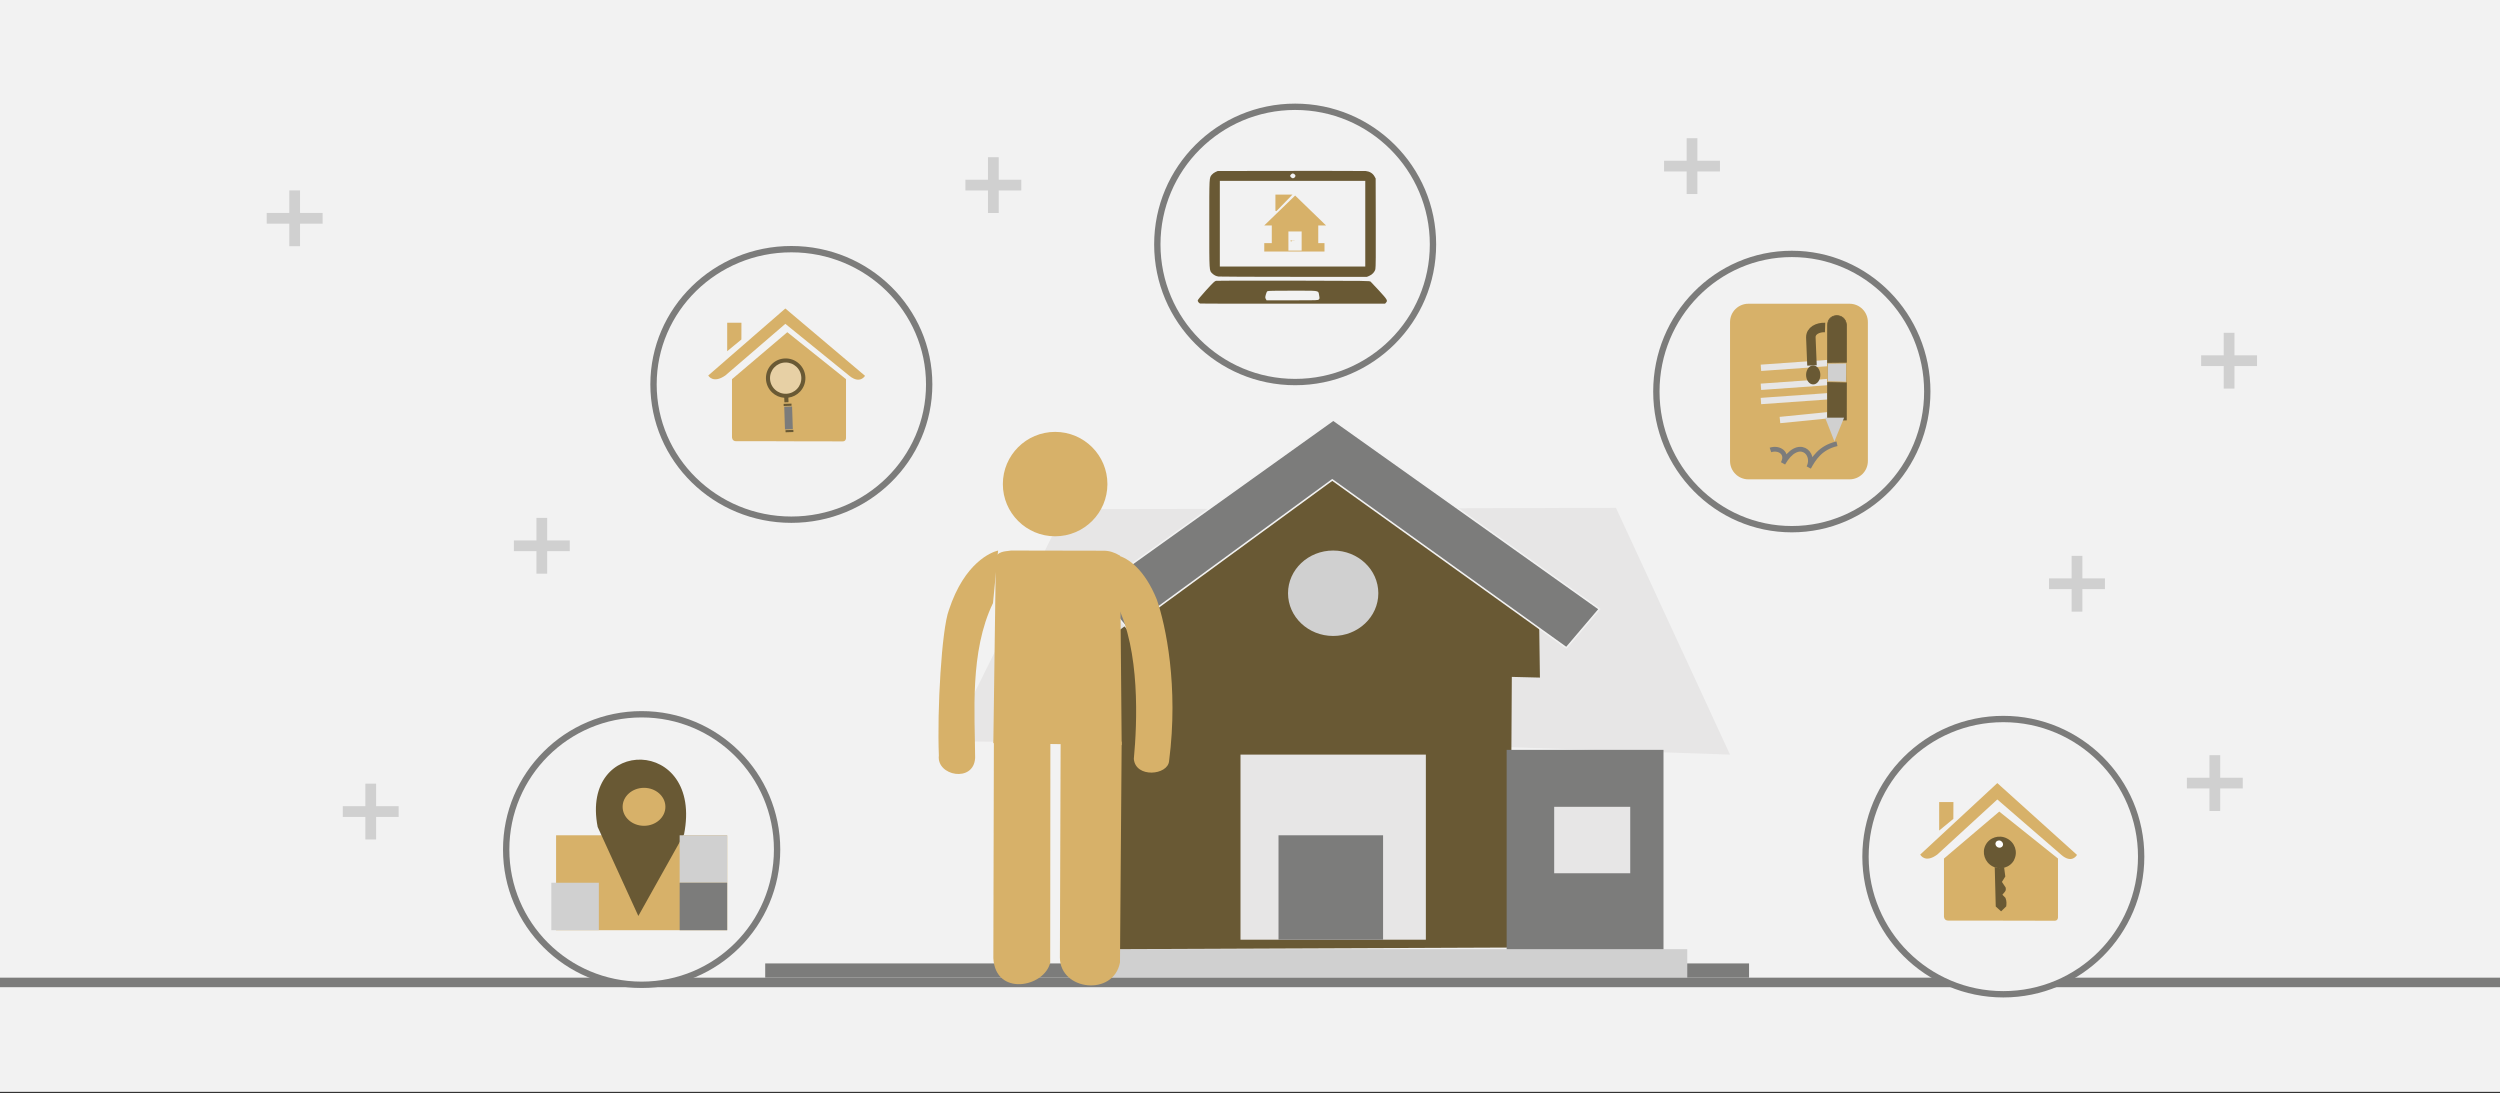 <svg width="526" height="230" xmlns="http://www.w3.org/2000/svg" xmlns:xlink="http://www.w3.org/1999/xlink" overflow="hidden"><rect width="100%" height="100%" fill="#333333" stroke="none"/><defs><clipPath id="clip0"><rect x="0" y="0" width="526" height="230"/></clipPath></defs><g clip-path="url(#clip0)"><rect x="0" y="0" width="526" height="229.667" fill="#FFFFFF"/><rect x="0" y="0" width="526" height="229.667" fill="#F2F2F2"/><path d="M0 206.7 526 206.701" stroke="#7C7C7B" stroke-width="2" stroke-miterlimit="8" fill="none" fill-rule="evenodd"/><rect x="161" y="202.706" width="207" height="2.996" fill="#7C7C7B"/><path d="M317.479 157.195 364 158.77 340.001 106.845 224.163 107.14 200 155.964 317.479 157.195Z" fill="#E7E6E6" fill-rule="evenodd"/><rect x="232" y="199.711" width="123" height="5.991" fill="#D0D0D0"/><path d="M317.758 199.365 318.087 142.417 324 142.566 323.836 130.751 280.854 99.855 234.424 133.371 233 199.711 317.758 199.365Z" fill="#695934" fill-rule="evenodd"/><path d="M336.5 128.149 329.564 136.303 280.305 100.972 237.326 132.399 230.5 124.147 280.524 88.372 336.5 128.149Z" stroke="#F2F2F2" stroke-width="0.333" stroke-miterlimit="8" fill="#7C7C7B" fill-rule="evenodd"/><rect x="317" y="157.771" width="33" height="41.939" fill="#7C7C7B"/><rect x="327" y="169.754" width="16" height="13.98" fill="#E7E6E6"/><path d="M271 124.819C271 119.856 275.253 115.832 280.5 115.832 285.747 115.832 290 119.856 290 124.819 290 129.782 285.747 133.806 280.5 133.806 275.253 133.806 271 129.782 271 124.819Z" fill="#D0D0D0" fill-rule="evenodd"/><rect x="261" y="158.77" width="39" height="38.944" fill="#E7E6E6"/><rect x="269" y="175.745" width="22" height="21.968" fill="#7C7C7B"/><path d="M211 101.852C211 95.786 215.925 90.868 222 90.868 228.075 90.868 233 95.786 233 101.852 233 107.919 228.075 112.836 222 112.836 215.925 112.836 211 107.919 211 101.852Z" fill="#D7B169" fill-rule="evenodd"/><path d="M235.658 116.919 236 156.773 209 156.36 209.532 117.032C210.405 115.87 211.81 116.02 212.722 115.832L232.203 115.87C233.38 115.87 234.481 116.207 235.658 116.919Z" fill="#D7B169" fill-rule="evenodd"/><path d="M210 115.832C208.581 116.172 202.944 118.322 199.646 128.357 198.112 132.431 197.153 149.483 197.537 158.952 197 163.252 204.861 164.761 205.168 159.48 205.13 150.237 203.979 137.109 208.926 126.885L210 115.832Z" fill="#D7B169" fill-rule="evenodd"/><path d="M235 127.26C239.908 136.833 239.271 152.141 238.559 159.665 238.896 163.763 245.752 163.129 245.977 160.112 248 144.394 245.265 131.506 243.392 126.143 240.844 119.848 237.435 117.427 235.075 116.831L235 127.26Z" fill="#D7B169" fill-rule="evenodd"/><path d="M209.113 155.774 209 201.615C209.45 209.696 219.725 207.76 220.962 202.546L221 155.849 209.113 155.774Z" fill="#D7B169" fill-rule="evenodd"/><path d="M223.158 155.774 223 201.501C223.079 208.424 234.261 209.696 235.644 202.512L236 156.036 223.158 155.774Z" fill="#D7B169" fill-rule="evenodd"/><path d="M106.5 178.741C106.5 163.024 119.26 150.282 135 150.282 150.74 150.282 163.5 163.024 163.5 178.741 163.5 194.458 150.74 207.2 135 207.2 119.26 207.2 106.5 194.458 106.5 178.741Z" stroke="#7C7C7B" stroke-width="1.333" stroke-miterlimit="8" fill="#F2F2F2" fill-rule="evenodd"/><path d="M137.5 80.883C137.5 65.165 150.484 52.424 166.5 52.424 182.516 52.424 195.5 65.165 195.5 80.883 195.5 96.6 182.516 109.342 166.5 109.342 150.484 109.342 137.5 96.6 137.5 80.883Z" stroke="#7C7C7B" stroke-width="1.333" stroke-miterlimit="8" fill="#F2F2F2" fill-rule="evenodd"/><path d="M243.5 51.425C243.5 35.432 256.484 22.468 272.5 22.468 288.516 22.468 301.5 35.432 301.5 51.425 301.5 67.419 288.516 80.384 272.5 80.384 256.484 80.384 243.5 67.419 243.5 51.425Z" stroke="#7C7C7B" stroke-width="1.333" stroke-miterlimit="8" fill="#F2F2F2" fill-rule="evenodd"/><path d="M348.5 82.381C348.5 66.388 361.26 53.423 377 53.423 392.74 53.423 405.5 66.388 405.5 82.381 405.5 98.374 392.74 111.339 377 111.339 361.26 111.339 348.5 98.374 348.5 82.381Z" stroke="#7C7C7B" stroke-width="1.333" stroke-miterlimit="8" fill="#F2F2F2" fill-rule="evenodd"/><path d="M392.5 180.239C392.5 164.246 405.484 151.281 421.5 151.281 437.516 151.281 450.5 164.246 450.5 180.239 450.5 196.232 437.516 209.197 421.5 209.197 405.484 209.197 392.5 196.232 392.5 180.239Z" stroke="#7C7C7B" stroke-width="1.333" stroke-miterlimit="8" fill="#F2F2F2" fill-rule="evenodd"/><path d="M265 60.413C265 60.137 265.224 59.913 265.5 59.913L278.5 59.913C278.776 59.913 279 60.137 279 60.413L279 62.41C279 62.685 278.776 62.909 278.5 62.909L265.5 62.909C265.224 62.909 265 62.685 265 62.41Z" fill="#F2F2F2" fill-rule="evenodd"/><path d="M256 38.068C256 37.449 256.503 36.947 257.123 36.947L287.877 36.947C288.497 36.947 289 37.449 289 38.068L289 56.794C289 57.414 288.497 57.916 287.877 57.916L257.123 57.916C256.503 57.916 256 57.414 256 56.794Z" fill="#F2F2F2" fill-rule="evenodd"/><path d="M273.892 61.157C273.34 61.157 272.705 61.157 271.965 61.157 267.969 61.157 266.794 61.179 266.653 61.275 266.559 61.339 266.407 61.66 266.324 62.003 266.183 62.559 266.183 62.645 266.324 62.902L266.489 63.191 271.894 63.191C277.206 63.191 277.3 63.191 277.488 62.998 277.652 62.827 277.664 62.763 277.546 62.153 277.37 61.2 277.746 61.157 273.892 61.157ZM265.948 59.05C267.875 59.05 269.979 59.05 272.176 59.05 287.981 59.082 288.146 59.082 288.381 59.264 288.498 59.37 289.321 60.237 290.202 61.2 291.906 63.062 292 63.233 291.624 63.661L291.424 63.886 272.047 63.897C261.377 63.907 252.588 63.897 252.505 63.865 252.27 63.79 252 63.447 252 63.223 252 63.094 252.646 62.302 253.763 61.072 255.279 59.413 255.584 59.124 255.866 59.082 256.007 59.06 260.167 59.05 265.948 59.05ZM256.653 38.056 256.653 47.065 256.653 56.075 271.953 56.075 287.253 56.075 287.253 47.065 287.253 38.056 271.953 38.056 256.653 38.056ZM271.988 36.494C271.812 36.494 271.448 36.825 271.448 36.996 271.448 37.189 271.812 37.51 272.023 37.51 272.117 37.51 272.282 37.435 272.376 37.35 272.482 37.275 272.564 37.103 272.564 36.986 272.564 36.782 272.235 36.494 271.988 36.494ZM277.417 35.948C282.987 35.948 287.076 35.959 287.335 35.98 288.169 36.066 288.816 36.451 289.18 37.093L289.438 37.553 289.462 46.83C289.485 53.592 289.462 56.257 289.38 56.621 289.239 57.22 288.733 57.776 288.063 58.054L287.605 58.247 272.2 58.247C263.716 58.247 256.595 58.215 256.371 58.183 255.831 58.097 255.467 57.915 255.067 57.541 254.409 56.899 254.432 57.316 254.432 47.13 254.432 37.136 254.409 37.414 254.985 36.74 255.137 36.558 255.467 36.312 255.725 36.194L256.207 35.98 271.448 35.959C273.551 35.948 275.572 35.948 277.417 35.948Z" fill="#695934" fill-rule="evenodd"/><path d="M268.458 40.941C271.735 40.941 271.735 40.941 271.735 40.941 271.954 40.941 271.954 40.941 271.954 40.941 271.79 41.092 271.79 41.092 271.79 41.092 268.567 44.415 268.567 44.415 268.567 44.415 268.349 44.364 268.349 44.364 268.349 44.364 268.349 40.991 268.349 40.991 268.349 40.991 268.349 40.941 268.349 40.941 268.349 40.941L268.458 40.941ZM271.79 50.658C272.336 50.658 272.336 50.658 272.336 50.658 272.336 50.658 272.391 50.658 272.391 50.658 272.391 50.658 272.391 50.658 272.391 50.658 272.391 50.708 272.336 50.708 272.336 50.708 271.79 50.708 271.79 50.708 271.79 50.708 271.79 50.809 271.735 50.809 271.681 50.809 271.571 50.809 271.517 50.758 271.517 50.658 271.517 50.607 271.571 50.557 271.681 50.557 271.735 50.557 271.79 50.557 271.79 50.658ZM266 51.161C267.584 51.161 267.584 51.161 267.584 51.161 267.584 47.435 267.584 47.435 267.584 47.435 266 47.435 266 47.435 266 47.435 272.5 41.142 272.5 41.142 272.5 41.142 279 47.435 279 47.435 279 47.435 277.361 47.435 277.361 47.435 277.361 47.435 277.361 51.161 277.361 51.161 277.361 51.161 278.672 51.161 278.672 51.161 278.672 51.161 278.672 52.923 278.672 52.923 278.672 52.923 266 52.923 266 52.923 266 52.923L266 51.161ZM271.08 48.694C273.866 48.694 273.866 48.694 273.866 48.694 273.866 52.722 273.866 52.722 273.866 52.722 271.08 52.722 271.08 52.722 271.08 52.722L271.08 48.694Z" fill="#D7B169" fill-rule="evenodd"/><path d="M0 22.253C0 22.253-0.029 22.967 0.7 22.967L9.127 22.957 14.832 22.936 23.08 22.936C24.007 22.936 23.965 22.047 23.965 22.047L23.965 9.882 12.341 0 0 9.882 0 22.253Z" fill="#D7B169" fill-rule="evenodd" transform="matrix(-1.001 0 0 1 178 69.899)"/><path d="M0 14.166C0 14.166 1.033 15.994 3.285 14.166L16.747 3.229 29.368 14.098C31.975 15.904 32.952 14.098 32.952 14.098L16.747 0 0 14.166Z" fill="#D7B169" fill-rule="evenodd" transform="matrix(-1.001 0 0 1 182 64.906)"/><path d="M2.996 0 0 0 0.012 3.531 2.996 5.991Z" fill="#D7B169" fill-rule="evenodd" transform="matrix(-1.001 0 0 1 156 67.902)"/><path d="M167.853 76.849C169.353 78.254 169.428 80.606 168.022 82.104 166.615 83.602 164.259 83.677 162.759 82.273 161.259 80.868 161.183 78.516 162.59 77.018 163.997 75.52 166.353 75.444 167.853 76.849Z" fill="#FFFFFF" fill-rule="evenodd" fill-opacity="0.4"/><path d="M166.81 90.298 165.156 90.351 165.002 85.573 166.656 85.52Z" fill="#7C7C7B" fill-rule="evenodd"/><path d="M166.542 85.37 164.888 85.423 164.874 84.972 166.527 84.919Z" fill="#695934" fill-rule="evenodd"/><path d="M166.938 90.899 165.284 90.952 165.27 90.502 166.923 90.449Z" fill="#695934" fill-rule="evenodd"/><path d="M165.172 75.417C164.064 75.453 163.036 75.917 162.277 76.725 161.519 77.533 161.12 78.587 161.156 79.694 161.192 80.801 161.657 81.828 162.466 82.585 163.168 83.243 164.058 83.629 165.006 83.696L165.036 84.654 165.902 84.626 165.871 83.668C166.813 83.541 167.675 83.099 168.334 82.397 169.093 81.589 169.491 80.535 169.456 79.428 169.42 78.321 168.955 77.294 168.146 76.537 167.337 75.779 166.281 75.381 165.172 75.417ZM168.598 79.455C168.627 80.333 168.311 81.17 167.709 81.811 167.107 82.452 166.291 82.82 165.412 82.849 164.532 82.877 163.694 82.561 163.052 81.96 162.41 81.359 162.041 80.545 162.013 79.666 161.985 78.788 162.301 77.951 162.903 77.311 163.505 76.67 164.32 76.301 165.2 76.273 166.08 76.245 166.917 76.56 167.559 77.161 168.201 77.762 168.57 78.577 168.598 79.455Z" fill="#695934" fill-rule="evenodd"/><rect x="117" y="175.745" width="36" height="19.971" fill="#D7B169"/><path d="M134.307 192.721 143.925 175.532C148 154.938 122 154.776 125.749 173.991L134.307 192.721Z" fill="#695934" fill-rule="evenodd"/><path d="M131 169.754C131 167.548 133.015 165.76 135.5 165.76 137.985 165.76 140 167.548 140 169.754 140 171.96 137.985 173.748 135.5 173.748 133.015 173.748 131 171.96 131 169.754Z" fill="#D7B169" fill-rule="evenodd"/><rect x="143" y="175.745" width="10" height="9.986" fill="#D0D0D0"/><rect x="143" y="185.731" width="10" height="9.986" fill="#7C7C7B"/><rect x="116" y="185.731" width="10" height="9.986" fill="#D0D0D0"/><path d="M364 67.762C364 65.633 365.728 63.907 367.86 63.907L389.14 63.907C391.272 63.907 393 65.633 393 67.762L393 96.999C393 99.128 391.272 100.854 389.14 100.854L367.86 100.854C365.728 100.854 364 99.128 364 96.999Z" fill="#D7B169" fill-rule="evenodd"/><path d="M370.5 77.388 384.5 76.389" stroke="#E7E6E6" stroke-width="1.333" stroke-miterlimit="8" fill="none" fill-rule="evenodd"/><path d="M370.5 81.382 384.5 80.384" stroke="#E7E6E6" stroke-width="1.333" stroke-miterlimit="8" fill="none" fill-rule="evenodd"/><path d="M370.5 84.378 384.5 83.379" stroke="#E7E6E6" stroke-width="1.333" stroke-miterlimit="8" fill="none" fill-rule="evenodd"/><path d="M374.5 88.373 384.5 87.373" stroke="#E7E6E6" stroke-width="1.333" stroke-miterlimit="8" fill="none" fill-rule="evenodd"/><path d="M372.5 94.674C374.279 94.06 376.322 95.317 375.148 97.487 378.316 91.923 382.105 95.332 380.564 98.358 381.575 96.547 382.928 94.195 386.5 93.365" stroke="#7C7C7B" stroke-miterlimit="8" fill="none" fill-rule="evenodd"/><path d="M384.537 68.411 384.5 88.372 388.463 88.372 388.5 68.375C388.288 65.647 384.463 65.837 384.537 68.411Z" stroke="#695934" stroke-width="0.157" stroke-miterlimit="8" fill="#695934" fill-rule="evenodd"/><path d="M384.537 76.428 388.5 76.389 388.463 80.384 384.5 80.306Z" stroke="#D7B169" stroke-width="0.157" stroke-miterlimit="8" fill="#D0D0D0" fill-rule="evenodd"/><path d="M384 87.873 385.962 92.865 388 87.873Z" fill="#D0D0D0" fill-rule="evenodd"/><path d="M381.242 76.889 381.001 70.999C380.968 69.597 382.428 68.844 384 68.903" stroke="#695934" stroke-width="2" stroke-miterlimit="8" fill="none" fill-rule="evenodd"/><path d="M380 78.886C380 77.783 380.672 76.889 381.5 76.889 382.328 76.889 383 77.783 383 78.886 383 79.989 382.328 80.883 381.5 80.883 380.672 80.883 380 79.989 380 78.886Z" fill="#695934" fill-rule="evenodd"/><path d="M0 15.11C0 15.11 1.033 17.06 3.285 15.11L16.747 3.444 29.368 15.038C31.975 16.964 32.952 15.038 32.952 15.038L16.747 0 0 15.11Z" fill="#D7B169" fill-rule="evenodd" transform="matrix(-1.001 0 0 1 437 164.761)"/><path d="M0 22.253C0 22.253-0.029 22.967 0.7 22.967L9.127 22.957 14.832 22.936 23.08 22.936C24.007 22.936 23.965 22.047 23.965 22.047L23.965 9.882 12.341 0 0 9.882 0 22.253Z" fill="#D7B169" fill-rule="evenodd" transform="matrix(-1.001 0 0 1 433 170.753)"/><path d="M2.996 0 0 0 0.012 3.531 2.996 5.991Z" fill="#D7B169" fill-rule="evenodd" transform="matrix(-1.001 0 0 1 411 168.755)"/><path d="M423.766 180.95C422.918 182.54 420.884 183.134 419.227 182.279 417.602 181.415 416.928 179.409 417.756 177.807 418.594 176.186 420.618 175.56 422.254 176.404 423.922 177.239 424.606 179.225 423.789 180.858" fill="#695934" fill-rule="evenodd"/><path d="M419.693 182.418 419.905 190.731 421.032 191.749 422.113 190.7C422.17 190.153 422.236 189.638 421.947 188.908L421.305 188.252 421.817 187.634C422.04 187.412 422.059 187.082 421.987 186.729L421.204 185.553 421.917 184.413 421.653 182.412C421.108 182.699 420.374 182.754 419.693 182.418Z" fill="#695934" fill-rule="evenodd"/><path d="M421.358 177.978C421.16 178.349 420.7 178.475 420.292 178.258 419.904 178.052 419.731 177.589 419.918 177.239 420.096 176.857 420.587 176.722 420.975 176.928 421.383 177.145 421.555 177.607 421.369 177.957" fill="#FFFFFF" fill-rule="evenodd"/><path d="M463.121 74.761 467.869 74.761 467.869 70.019 470.131 70.019 470.131 74.761 474.879 74.761 474.879 77.019 470.131 77.019 470.131 81.761 467.869 81.761 467.869 77.019 463.121 77.019Z" fill="#D0D0D0" fill-rule="evenodd"/><path d="M431.121 121.693 435.869 121.693 435.869 116.951 438.131 116.951 438.131 121.693 442.879 121.693 442.879 123.951 438.131 123.951 438.131 128.693 435.869 128.693 435.869 123.951 431.121 123.951Z" fill="#D0D0D0" fill-rule="evenodd"/><path d="M460.121 163.632 464.869 163.632 464.869 158.891 467.131 158.891 467.131 163.632 471.879 163.632 471.879 165.89 467.131 165.89 467.131 170.632 464.869 170.632 464.869 165.89 460.121 165.89Z" fill="#D0D0D0" fill-rule="evenodd"/><path d="M108.121 113.705 112.869 113.705 112.869 108.963 115.131 108.963 115.131 113.705 119.879 113.705 119.879 115.963 115.131 115.963 115.131 120.704 112.869 120.704 112.869 115.963 108.121 115.963Z" fill="#D0D0D0" fill-rule="evenodd"/><path d="M72.121 169.624 76.869 169.624 76.869 164.882 79.131 164.882 79.131 169.624 83.879 169.624 83.879 171.882 79.131 171.882 79.131 176.623 76.869 176.623 76.869 171.882 72.121 171.882Z" fill="#D0D0D0" fill-rule="evenodd"/><path d="M56.121 44.804 60.869 44.804 60.869 40.063 63.131 40.063 63.131 44.804 67.879 44.804 67.879 47.062 63.131 47.062 63.131 51.804 60.869 51.804 60.869 47.062 56.121 47.062Z" fill="#D0D0D0" fill-rule="evenodd"/><path d="M203.121 37.815 207.869 37.815 207.869 33.073 210.131 33.073 210.131 37.815 214.879 37.815 214.879 40.073 210.131 40.073 210.131 44.814 207.869 44.814 207.869 40.073 203.121 40.073Z" fill="#D0D0D0" fill-rule="evenodd"/><path d="M350.121 33.82 354.869 33.82 354.869 29.079 357.131 29.079 357.131 33.82 361.879 33.82 361.879 36.078 357.131 36.078 357.131 40.82 354.869 40.82 354.869 36.078 350.121 36.078Z" fill="#D0D0D0" fill-rule="evenodd"/></g></svg>